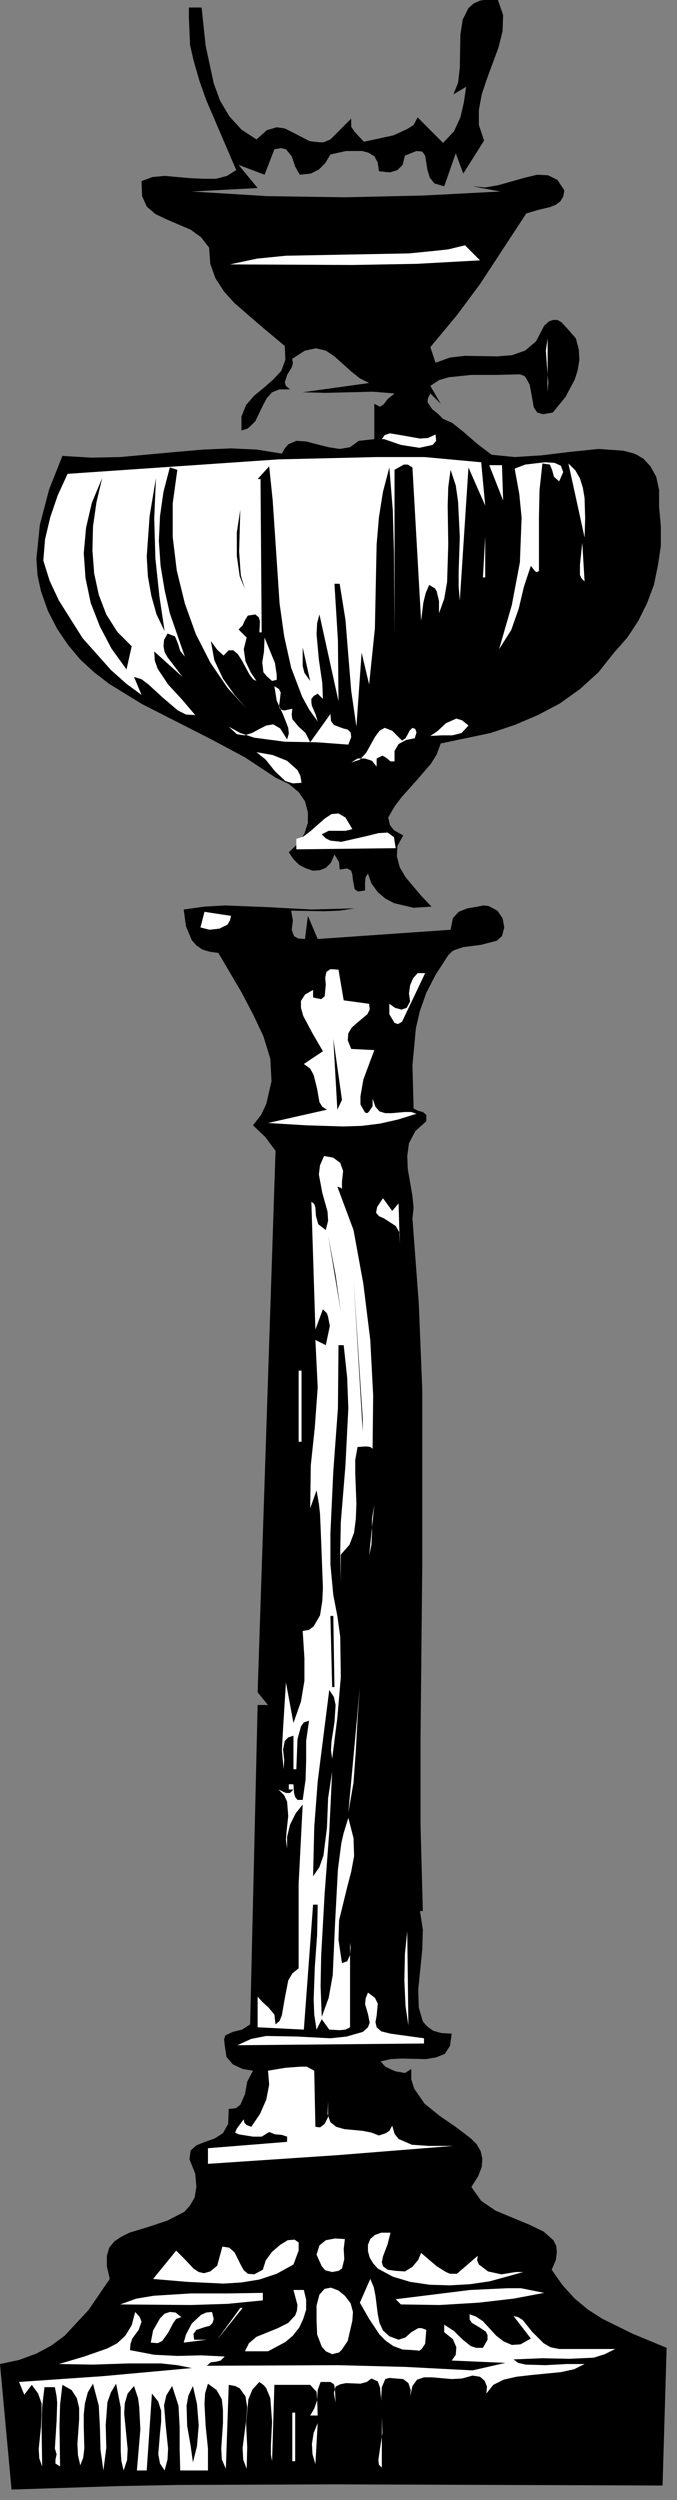 <?xml version="1.0" encoding="UTF-8" standalone="no"?>
<svg
   xmlns:dc="http://purl.org/dc/elements/1.1/"
   xmlns:cc="http://creativecommons.org/ns#"
   xmlns:rdf="http://www.w3.org/1999/02/22-rdf-syntax-ns#"
   xmlns:svg="http://www.w3.org/2000/svg"
   xmlns="http://www.w3.org/2000/svg"
   xmlns:sodipodi="http://sodipodi.sourceforge.net/DTD/sodipodi-0.dtd"
   xmlns:inkscape="http://www.inkscape.org/namespaces/inkscape"
   version="1.0"
   width="20.655mm"
   height="76.2mm"
   id="svg120"
   sodipodi:docname="CC002676.WMF">
  <rect width="100%" height="100%" fill="#808080" stroke="none"/>
  <sodipodi:namedview
     pagecolor="#ffffff"
     bordercolor="#666666"
     borderopacity="1"
     objecttolerance="10"
     gridtolerance="10"
     guidetolerance="10"
     inkscape:pageopacity="0"
     inkscape:pageshadow="2"
     inkscape:window-width="640"
     inkscape:window-height="480"
     id="namedview122" />
  <defs
     id="defs6">
    <clipPath
       clipPathUnits="userSpaceOnUse"
       id="clipWmfPath1">
      <path
         d="M 0,0 L 77.933,0 L 77.933,287.867 L 0,287.867 z"
         id="path2" />
    </clipPath>
    <pattern
       id="WMFhbasepattern"
       patternUnits="userSpaceOnUse"
       width="6"
       height="6"
       x="0"
       y="0" />
  </defs>
  <path
     style="fill:#000000;fill-rule:nonzero;fill-opacity:1;stroke:none;"
     clip-path="url(#clipWmfPath1)"
     d="  M 58.017,1.733   L 57.95,3.599   L 57.484,5.465   L 56.152,9.065   L 55.553,10.864   L 55.219,12.664   L 55.219,14.397   L 55.819,16.196   L 53.421,19.995   L 52.555,17.663   L 51.223,21.462   L 50.091,21.128   L 49.558,20.462   L 49.291,19.595   L 49.158,18.729   L 49.025,17.929   L 48.692,17.463   L 48.026,17.396   L 46.693,17.929   L 46.427,18.996   L 45.827,19.595   L 44.962,19.862   L 43.696,19.729   L 43.563,18.729   L 43.163,17.996   L 42.497,17.596   L 41.764,17.396   L 39.899,17.396   L 38.101,17.796   L 37.501,18.796   L 36.769,19.529   L 35.836,19.995   L 34.57,20.129   L 34.038,19.196   L 33.638,17.996   L 32.972,17.196   L 32.439,17.063   L 31.64,17.196   L 30.507,20.129   L 27.51,18.996   L 29.708,21.662   L 22.114,22.062   L 30.774,22.595   L 39.699,22.728   L 48.758,22.528   L 57.684,22.062   L 54.487,21.462   L 55.952,21.595   L 57.484,21.328   L 60.548,20.462   L 61.947,20.129   L 63.213,20.195   L 64.278,20.729   L 65.078,21.928   L 64.944,22.661   L 64.611,23.195   L 64.079,23.595   L 63.412,23.861   L 62.014,24.194   L 60.681,24.594   L 55.353,32.726   L 52.622,36.392   L 49.624,39.991   L 50.224,41.79   L 51.889,41.19   L 53.621,40.991   L 57.284,41.057   L 59.016,40.924   L 60.548,40.391   L 61.814,39.324   L 62.746,37.525   L 63.346,36.991   L 63.812,36.858   L 64.278,36.858   L 64.745,37.125   L 65.544,37.991   L 66.41,38.991   L 66.743,40.257   L 66.81,41.457   L 66.61,42.657   L 66.277,43.723   L 65.211,45.723   L 63.746,47.522   L 62.613,47.722   L 61.947,47.522   L 61.547,46.922   L 61.414,46.123   L 61.081,44.323   L 60.681,43.59   L 60.482,43.323   L 59.949,43.123   L 57.151,43.19   L 54.354,43.19   L 51.756,43.457   L 50.623,43.79   L 49.624,44.456   L 50.823,46.523   L 49.624,45.323   L 49.358,45.856   L 49.291,46.323   L 49.824,47.122   L 50.557,47.722   L 51.09,48.255   L 52.155,48.722   L 53.488,49.788   L 55.02,51.121   L 56.685,52.388   L 59.349,52.654   L 62.48,52.455   L 65.744,52.055   L 69.008,51.721   L 71.872,51.921   L 73.137,52.255   L 73.537,52.455   L 74.203,52.854   L 75.003,53.721   L 75.669,54.921   L 76.002,56.454   L 76.002,58.386   L 76.202,60.653   L 76.202,62.919   L 75.868,65.118   L 75.402,67.384   L 74.603,69.517   L 73.604,71.517   L 72.338,73.45   L 70.806,75.183   L 69.008,77.449   L 66.876,79.382   L 64.545,81.048   L 62.014,82.381   L 59.349,83.514   L 56.552,84.447   L 50.823,85.647   L 50.357,86.913   L 49.691,87.98   L 48.026,89.913   L 46.294,91.845   L 45.494,92.912   L 44.762,94.178   L 44.962,95.045   L 45.428,95.645   L 46.494,96.244   L 45.827,97.444   L 45.761,98.644   L 46.094,99.91   L 46.76,101.043   L 48.492,103.109   L 49.757,104.442   L 47.693,104.576   L 45.428,104.043   L 44.429,103.509   L 43.563,102.776   L 42.83,101.776   L 42.43,100.643   L 42.164,101.043   L 42.097,101.576   L 42.097,102.576   L 41.298,102.71   L 40.898,102.443   L 40.699,101.377   L 40.632,100.777   L 40.499,100.31   L 40.032,100.043   L 39.167,100.177   L 39.1,99.31   L 38.567,98.444   L 38.167,99.377   L 37.568,99.977   L 36.902,100.243   L 36.102,100.31   L 35.303,100.043   L 34.504,99.644   L 33.838,98.977   L 33.305,98.177   L 34.371,97.177   L 35.103,96.044   L 35.503,94.778   L 35.503,93.578   L 35.17,92.312   L 34.437,91.246   L 33.305,90.312   L 31.773,89.579   L 28.243,87.246   L 24.379,85.18   L 16.386,81.115   L 12.589,78.782   L 10.857,77.449   L 9.259,75.982   L 7.86,74.316   L 6.594,72.45   L 5.529,70.384   L 4.729,68.118   L 4.33,66.318   L 4.196,64.385   L 4.596,60.453   L 5.662,56.387   L 7.194,52.521   L 10.524,52.721   L 13.855,52.654   L 20.383,52.055   L 23.513,51.788   L 26.644,51.655   L 29.575,51.788   L 32.506,52.255   L 32.839,51.655   L 33.238,51.188   L 34.171,50.788   L 35.303,50.855   L 36.569,51.188   L 37.901,51.521   L 39.167,51.721   L 40.365,51.521   L 41.365,50.788   L 43.163,50.588   L 43.163,46.523   L 43.829,46.856   L 44.229,46.589   L 44.695,45.989   L 45.494,45.323   L 42.963,45.123   L 40.299,45.19   L 37.568,45.256   L 34.904,45.19   L 42.564,44.123   L 41.498,43.59   L 40.499,42.79   L 38.567,41.057   L 37.568,40.391   L 36.436,40.124   L 35.17,40.391   L 33.705,41.324   L 33.771,41.857   L 33.638,42.324   L 33.105,43.19   L 32.839,44.056   L 32.972,44.456   L 33.438,44.856   L 32.239,44.856   L 31.373,45.19   L 30.774,45.856   L 30.307,46.723   L 29.442,48.522   L 28.775,49.189   L 28.509,49.389   L 27.843,49.589   L 27.843,47.989   L 28.376,46.656   L 29.308,45.589   L 30.441,44.656   L 31.506,43.723   L 32.439,42.723   L 32.905,41.457   L 32.839,39.857   L 29.974,37.458   L 27.044,34.925   L 25.845,33.592   L 24.845,32.059   L 24.246,30.393   L 24.113,28.527   L 23.18,27.327   L 21.981,26.461   L 19.184,25.261   L 17.918,24.661   L 16.919,23.794   L 16.386,22.595   L 16.319,20.862   L 17.585,20.395   L 18.984,20.262   L 21.981,20.529   L 23.513,20.595   L 24.912,20.595   L 26.178,20.262   L 27.243,19.595   L 23.78,11.531   L 22.98,9.265   L 22.314,6.932   L 21.915,5.199   L 21.781,2.066   L 21.781,0.866   L 23.247,0.866   L 23.713,5.265   L 24.646,9.598   L 25.378,11.597   L 26.444,13.397   L 27.843,14.93   L 29.575,16.063   L 30.774,14.997   L 31.906,14.663   L 32.839,14.797   L 33.771,15.263   L 35.703,16.263   L 36.835,16.396   L 37.301,16.396   L 38.101,16.063   L 40.499,13.664   L 40.499,14.597   L 40.898,15.196   L 41.964,16.33   L 45.361,15.596   L 46.96,14.863   L 47.493,14.53   L 47.693,14.397   L 48.159,13.53   L 51.09,16.463   L 52.355,15.13   L 53.088,13.53   L 53.488,11.797   L 53.754,9.998   L 52.289,10.864   L 52.822,9.531   L 53.021,7.798   L 53.088,3.999   L 53.354,2.266   L 54.02,0.933   L 54.62,0.4   L 55.353,0.067   L 56.285,-0.067   L 57.418,0   L 58.017,1.733  z "
     id="path8" />
  <path
     style="fill:#ffffff;fill-rule:nonzero;fill-opacity:1;stroke:none;"
     clip-path="url(#clipWmfPath1)"
     d="  M 55.353,29.993   L 48.092,30.393   L 40.699,30.526   L 26.511,30.46   L 29.641,29.793   L 32.972,29.46   L 40.032,29.327   L 47.16,29.193   L 50.49,28.86   L 51.689,28.727   L 53.621,28.26   L 55.353,29.993  z "
     id="path10" />
  <path
     style="fill:#ffffff;fill-rule:nonzero;fill-opacity:1;stroke:none;"
     clip-path="url(#clipWmfPath1)"
     d="  M 63.146,45.19   L 63.213,44.056   L 63.079,42.257   L 62.946,40.391   L 63.146,38.991   L 63.146,45.19  z "
     id="path12" />
  <path
     style="fill:#ffffff;fill-rule:nonzero;fill-opacity:1;stroke:none;"
     clip-path="url(#clipWmfPath1)"
     d="  M 50.224,50.055   L 50.29,50.788   L 49.891,51.255   L 48.359,51.588   L 46.227,51.255   L 44.295,50.588   L 44.029,50.588   L 44.362,50.122   L 44.962,49.922   L 46.56,50.188   L 48.425,50.522   L 49.358,50.455   L 50.224,50.055  z "
     id="path14" />
  <path
     style="fill:#ffffff;fill-rule:nonzero;fill-opacity:1;stroke:none;"
     clip-path="url(#clipWmfPath1)"
     d="  M 55.486,53.254   L 55.952,58.253   L 54.02,53.854   L 53.021,69.184   L 52.888,67.584   L 52.888,65.851   L 53.021,61.852   L 52.822,57.787   L 52.555,55.92   L 51.956,54.121   L 51.689,56.12   L 51.623,58.253   L 51.689,62.719   L 51.556,67.051   L 51.223,68.984   L 50.623,70.65   L 50.623,69.251   L 50.357,68.118   L 50.157,67.784   L 49.491,67.384   L 49.091,68.318   L 48.825,69.384   L 48.558,71.517   L 47.559,53.854   L 47.026,53.521   L 46.56,53.521   L 45.494,54.121   L 45.494,72.983   L 45.428,63.652   L 45.295,58.786   L 44.895,53.854   L 44.162,56.654   L 43.696,59.586   L 43.43,62.719   L 43.363,65.918   L 43.23,72.383   L 42.564,78.848   L 41.698,75.183   L 41.098,83.714   L 40.499,79.582   L 40.166,75.516   L 39.833,71.383   L 39.167,67.251   L 38.567,67.251   L 38.967,73.783   L 39.033,80.781   L 36.835,70.784   L 36.569,71.783   L 36.502,73.05   L 36.769,75.982   L 37.168,78.715   L 37.235,80.515   L 36.635,79.915   L 36.169,80.181   L 35.903,80.515   L 35.903,80.915   L 35.969,81.315   L 36.369,82.248   L 36.635,83.114   L 35.636,81.714   L 34.837,80.248   L 33.571,76.916   L 32.772,73.316   L 32.239,69.517   L 31.706,61.519   L 31.44,57.587   L 31.04,53.721   L 29.708,55.187   L 30.041,55.187   L 30.174,72.85   L 29.908,72.85   L 29.974,71.583   L 29.841,71.117   L 29.442,70.784   L 28.576,70.917   L 28.243,71.45   L 27.976,72.05   L 27.51,72.517   L 28.442,73.45   L 28.109,74.783   L 28.309,76.182   L 28.909,77.449   L 29.575,78.449   L 29.175,78.249   L 28.775,77.715   L 27.909,76.116   L 27.443,75.383   L 26.91,74.916   L 26.377,74.916   L 25.778,75.516   L 25.045,74.849   L 24.313,73.85   L 24.712,76.049   L 25.711,78.182   L 27.044,80.048   L 28.442,81.648   L 26.244,79.248   L 24.246,76.316   L 22.581,73.05   L 21.315,69.517   L 20.383,65.718   L 19.916,61.852   L 19.916,57.987   L 20.449,54.121   L 19.583,53.854   L 18.851,56.654   L 18.451,59.453   L 18.318,62.319   L 18.518,65.185   L 18.984,67.984   L 19.583,70.65   L 21.315,75.649   L 20.782,74.983   L 20.516,74.116   L 20.183,73.316   L 19.317,72.983   L 18.917,73.716   L 18.851,74.449   L 18.984,75.116   L 19.317,75.716   L 21.049,77.982   L 17.785,75.049   L 17.851,76.116   L 18.184,77.049   L 19.383,78.848   L 20.982,80.581   L 22.514,82.381   L 21.448,82.314   L 20.516,81.848   L 18.784,80.381   L 17.119,78.848   L 16.319,78.249   L 15.453,77.982   L 16.319,80.048   L 14.588,78.782   L 12.789,77.182   L 9.525,73.516   L 6.794,69.184   L 5.728,66.918   L 4.996,64.585   L 5.196,62.119   L 5.795,59.586   L 6.661,57.053   L 7.793,54.587   L 32.106,52.921   L 43.43,52.654   L 47.759,52.654   L 48.958,52.654   L 55.486,53.254  z "
     id="path16" />
  <path
     style="fill:#ffffff;fill-rule:nonzero;fill-opacity:1;stroke:none;"
     clip-path="url(#clipWmfPath1)"
     d="  M 64.478,55.454   L 63.879,54.921   L 63.679,54.187   L 63.412,53.521   L 62.547,53.388   L 62.213,56.454   L 62.147,59.586   L 62.147,65.785   L 61.88,65.918   L 61.681,65.785   L 61.214,65.185   L 60.415,67.584   L 59.816,70.117   L 58.95,72.583   L 57.551,74.783   L 59.016,69.717   L 59.949,64.785   L 60.149,59.653   L 59.882,56.92   L 59.349,53.987   L 60.548,53.521   L 62.813,53.254   L 63.945,53.321   L 64.678,53.654   L 64.944,54.387   L 64.478,55.454  z "
     id="path18" />
  <path
     style="fill:#ffffff;fill-rule:nonzero;fill-opacity:1;stroke:none;"
     clip-path="url(#clipWmfPath1)"
     d="  M 58.017,57.653   L 56.418,53.588   L 57.884,53.588   L 58.017,57.653  z "
     id="path20" />
  <path
     style="fill:#ffffff;fill-rule:nonzero;fill-opacity:1;stroke:none;"
     clip-path="url(#clipWmfPath1)"
     d="  M 67.409,61.919   L 65.544,53.388   L 66.343,54.187   L 66.876,55.121   L 67.209,56.187   L 67.409,57.387   L 67.476,59.72   L 67.409,61.919  z "
     id="path22" />
  <path
     style="fill:#000000;fill-rule:nonzero;fill-opacity:1;stroke:none;"
     clip-path="url(#clipWmfPath1)"
     d="  M 15.187,74.449   L 14.588,77.115   L 12.856,74.716   L 11.523,72.183   L 10.458,69.451   L 9.858,66.585   L 9.658,63.719   L 9.925,60.786   L 10.591,57.92   L 11.79,55.054   L 11.124,57.853   L 10.724,60.653   L 10.658,63.385   L 10.857,66.051   L 11.39,68.517   L 12.256,70.784   L 13.522,72.783   L 15.187,74.449  z "
     id="path24" />
  <path
     style="fill:#000000;fill-rule:nonzero;fill-opacity:1;stroke:none;"
     clip-path="url(#clipWmfPath1)"
     d="  M 18.984,72.716   L 18.051,70.784   L 17.452,68.651   L 17.052,66.385   L 16.919,64.118   L 17.252,59.453   L 17.985,55.054   L 17.785,59.72   L 17.918,64.318   L 18.384,68.717   L 18.984,72.716  z "
     id="path26" />
  <path
     style="fill:#000000;fill-rule:nonzero;fill-opacity:1;stroke:none;"
     clip-path="url(#clipWmfPath1)"
     d="  M 28.243,67.851   L 27.643,66.385   L 27.31,64.052   L 27.31,61.319   L 27.71,58.72   L 27.576,63.519   L 27.71,65.518   L 27.776,66.318   L 28.243,67.851  z "
     id="path28" />
  <path
     style="fill:#ffffff;fill-rule:nonzero;fill-opacity:1;stroke:none;"
     clip-path="url(#clipWmfPath1)"
     d="  M 55.686,66.518   L 55.952,61.786   L 55.952,66.518   L 55.686,66.518  z "
     id="path30" />
  <path
     style="fill:#ffffff;fill-rule:nonzero;fill-opacity:1;stroke:none;"
     clip-path="url(#clipWmfPath1)"
     d="  M 67.409,66.984   L 67.076,66.651   L 66.876,66.251   L 66.876,65.052   L 67.143,62.519   L 67.409,66.984  z "
     id="path32" />
  <path
     style="fill:#000000;fill-rule:nonzero;fill-opacity:1;stroke:none;"
     clip-path="url(#clipWmfPath1)"
     d="  M 41.831,66.385   L 41.698,74.316   L 41.831,66.385  z "
     id="path34" />
  <path
     style="fill:#ffffff;fill-rule:nonzero;fill-opacity:1;stroke:none;"
     clip-path="url(#clipWmfPath1)"
     d="  M 65.344,71.383   L 63.479,74.916   L 65.344,71.383  z "
     id="path36" />
  <path
     style="fill:#ffffff;fill-rule:nonzero;fill-opacity:1;stroke:none;"
     clip-path="url(#clipWmfPath1)"
     d="  M 31.373,78.449   L 30.774,77.915   L 30.374,77.449   L 30.241,76.316   L 30.441,75.049   L 30.507,73.45   L 31.706,76.382   L 31.906,77.715   L 31.906,78.182   L 31.906,78.315   L 31.373,78.449  z "
     id="path38" />
  <path
     style="fill:#000000;fill-rule:nonzero;fill-opacity:1;stroke:none;"
     clip-path="url(#clipWmfPath1)"
     d="  M 35.769,78.449   L 35.103,77.515   L 34.904,76.716   L 34.904,74.583   L 35.769,78.449  z "
     id="path40" />
  <path
     style="fill:#ffffff;fill-rule:nonzero;fill-opacity:1;stroke:none;"
     clip-path="url(#clipWmfPath1)"
     d="  M 33.705,81.648   L 33.638,82.314   L 33.705,82.847   L 34.437,83.714   L 35.237,84.447   L 35.769,85.514   L 38.101,82.248   L 38.167,83.047   L 38.5,83.514   L 39.566,83.914   L 40.099,84.047   L 40.432,84.38   L 40.499,84.914   L 40.166,85.78   L 36.569,85.514   L 32.839,85.447   L 29.308,84.98   L 27.71,84.447   L 26.377,83.714   L 27.31,84.58   L 28.176,84.714   L 29.042,84.447   L 29.908,83.981   L 30.707,83.581   L 31.506,83.447   L 32.306,83.914   L 33.105,85.18   L 33.305,84.514   L 33.238,83.847   L 32.639,82.314   L 31.906,80.715   L 31.64,79.048   L 32.173,79.382   L 32.372,79.782   L 32.239,80.915   L 32.173,81.381   L 32.306,81.714   L 32.772,81.848   L 33.705,81.648  z "
     id="path42" />
  <path
     style="fill:#ffffff;fill-rule:nonzero;fill-opacity:1;stroke:none;"
     clip-path="url(#clipWmfPath1)"
     d="  M 54.02,83.581   L 53.221,84.447   L 52.155,84.714   L 50.89,84.714   L 49.624,84.78   L 50.424,84.247   L 51.423,83.314   L 52.622,82.781   L 53.288,82.981   L 54.02,83.581  z "
     id="path44" />
  <path
     style="fill:#ffffff;fill-rule:nonzero;fill-opacity:1;stroke:none;"
     clip-path="url(#clipWmfPath1)"
     d="  M 46.36,85.314   L 46.76,85.047   L 47.026,84.58   L 47.226,84.181   L 47.559,83.847   L 47.892,83.981   L 48.026,84.38   L 47.826,85.047   L 46.827,85.247   L 45.961,85.713   L 45.494,86.513   L 45.494,87.713   L 45.028,87.713   L 44.562,87.313   L 44.096,87.047   L 43.43,87.38   L 43.43,88.313   L 42.897,87.646   L 42.097,87.38   L 41.231,87.38   L 40.499,87.846   L 41.498,87.513   L 42.231,86.713   L 43.23,84.914   L 43.763,84.181   L 44.362,83.847   L 45.228,84.181   L 46.36,85.314  z "
     id="path46" />
  <path
     style="fill:#ffffff;fill-rule:nonzero;fill-opacity:1;stroke:none;"
     clip-path="url(#clipWmfPath1)"
     d="  M 34.77,90.179   L 33.771,90.246   L 32.905,89.979   L 31.706,88.846   L 30.64,87.513   L 29.575,86.647   L 31.44,86.98   L 33.105,87.646   L 34.304,88.713   L 34.637,89.379   L 34.77,90.179  z "
     id="path48" />
  <path
     style="fill:#ffffff;fill-rule:nonzero;fill-opacity:1;stroke:none;"
     clip-path="url(#clipWmfPath1)"
     d="  M 40.632,95.511   L 39.833,95.711   L 38.9,95.711   L 37.901,95.711   L 37.102,96.111   L 37.568,96.578   L 38.101,96.844   L 39.366,96.978   L 42.297,96.311   L 43.629,95.978   L 44.695,95.911   L 45.428,96.444   L 45.628,97.711   L 34.171,97.844   L 34.171,96.644   L 34.97,96.378   L 35.769,95.778   L 37.435,94.311   L 38.234,93.778   L 39.033,93.712   L 39.833,94.178   L 40.632,95.511  z "
     id="path50" />
  <path
     style="fill:#000000;fill-rule:nonzero;fill-opacity:1;stroke:none;"
     clip-path="url(#clipWmfPath1)"
     d="  M 40.898,104.642   L 39.167,104.909   L 37.368,104.976   L 33.571,104.909   L 33.771,106.042   L 33.638,107.109   L 33.904,107.842   L 34.371,108.108   L 35.17,108.175   L 35.503,105.509   L 36.635,108.175   L 51.956,107.109   L 52.222,105.776   L 52.888,105.042   L 53.887,104.642   L 55.086,104.442   L 55.752,104.309   L 56.352,104.376   L 57.351,104.909   L 57.95,105.776   L 58.15,106.842   L 57.884,107.842   L 57.284,108.375   L 55.486,108.841   L 53.421,109.108   L 52.422,109.441   L 52.155,109.575   L 51.689,110.041   L 50.224,112.307   L 49.158,114.374   L 48.425,116.44   L 47.959,118.439   L 47.559,122.705   L 47.693,127.704   L 48.225,127.97   L 48.758,128.104   L 49.158,128.437   L 49.158,129.17   L 47.892,130.303   L 47.16,131.703   L 46.96,133.169   L 47.026,134.702   L 47.559,137.768   L 47.693,139.168   L 47.559,140.368   L 48.292,150.165   L 48.692,160.096   L 48.692,180.158   L 48.492,200.287   L 48.492,210.285   L 48.758,220.149   L 48.425,220.149   L 48.758,222.282   L 48.692,224.615   L 48.225,229.214   L 48.292,231.28   L 48.758,232.879   L 49.291,233.479   L 49.957,233.946   L 50.89,234.212   L 52.089,234.279   L 51.889,235.679   L 51.289,236.612   L 50.29,237.012   L 49.091,237.212   L 46.36,237.145   L 45.028,237.212   L 43.896,237.478   L 44.429,238.078   L 45.561,238.611   L 46.693,238.811   L 47.426,238.345   L 47.426,239.545   L 47.759,240.611   L 48.958,242.344   L 50.69,243.744   L 52.622,245.077   L 54.287,246.343   L 54.953,247.009   L 55.419,247.809   L 55.619,248.676   L 55.553,249.609   L 55.153,250.675   L 54.354,251.942   L 55.486,253.541   L 57.151,254.674   L 61.015,256.274   L 62.68,257.074   L 63.812,258.074   L 64.145,258.74   L 64.212,259.473   L 64.079,260.406   L 63.612,261.473   L 64.878,263.272   L 66.277,264.805   L 67.809,266.072   L 69.474,267.138   L 73.004,268.871   L 76.868,270.471   L 76.401,286.334   L 38.634,286.2   L 20.516,286.267   L 13.655,286.4   L 1.332,286.8   L 0,272.337   L 2.198,271.87   L 4.196,271.137   L 5.928,270.204   L 7.46,269.071   L 10.191,266.138   L 12.656,262.539   L 12.323,261.073   L 12.323,259.873   L 12.589,258.94   L 13.189,258.207   L 13.988,257.674   L 14.921,257.207   L 17.119,256.541   L 19.317,255.807   L 21.249,254.808   L 21.915,254.075   L 22.447,253.141   L 22.647,251.942   L 22.514,250.409   L 21.848,248.742   L 21.981,247.743   L 22.647,247.143   L 23.646,246.743   L 24.779,246.343   L 25.711,245.743   L 26.311,244.677   L 26.377,242.944   L 27.177,242.877   L 27.71,242.477   L 28.243,241.277   L 28.509,239.811   L 29.175,238.545   L 27.976,238.345   L 26.844,237.812   L 26.111,236.945   L 25.911,235.612   L 25.845,234.946   L 25.978,234.479   L 26.844,234.079   L 27.909,233.813   L 28.842,233.213   L 29.708,196.421   L 30.907,196.421   L 29.708,194.955   L 31.773,132.569   L 30.574,130.97   L 29.175,129.637   L 30.108,128.437   L 30.707,127.171   L 31.307,124.571   L 31.173,121.972   L 30.374,119.372   L 29.175,116.84   L 27.843,114.307   L 25.178,109.775   L 24.179,109.641   L 23.313,109.375   L 22.647,108.908   L 22.114,108.308   L 21.448,106.709   L 21.182,104.776   L 23.58,104.442   L 25.978,104.309   L 30.974,104.509   L 35.903,104.776   L 40.898,104.642  z "
     id="path52" />
  <path
     style="fill:#ffffff;fill-rule:nonzero;fill-opacity:1;stroke:none;"
     clip-path="url(#clipWmfPath1)"
     d="  M 26.644,105.509   L 26.511,106.042   L 26.244,106.509   L 25.312,106.975   L 24.179,107.109   L 23.114,106.842   L 23.58,105.042   L 26.644,105.509  z "
     id="path54" />
  <path
     style="fill:#ffffff;fill-rule:nonzero;fill-opacity:1;stroke:none;"
     clip-path="url(#clipWmfPath1)"
     d="  M 39.033,111.707   L 39.633,115.24   L 42.564,115.64   L 42.63,116.306   L 42.364,116.84   L 41.165,117.839   L 40.565,118.373   L 40.166,119.039   L 40.099,119.839   L 40.499,120.839   L 43.163,120.972   L 41.898,124.371   L 41.564,126.304   L 41.564,127.037   L 41.564,127.237   L 42.097,128.17   L 42.364,128.237   L 42.564,128.037   L 42.963,127.437   L 42.963,126.571   L 43.296,127.504   L 43.763,128.037   L 44.429,128.237   L 45.161,128.237   L 46.693,128.104   L 47.426,128.104   L 48.026,128.304   L 45.894,128.97   L 43.829,129.437   L 41.698,129.703   L 39.566,129.77   L 35.303,129.637   L 30.907,129.37   L 37.701,127.837   L 37.168,127.504   L 36.835,126.971   L 36.569,125.438   L 36.169,123.838   L 35.769,123.105   L 35.037,122.572   L 37.235,121.105   L 36.036,119.039   L 34.97,117.04   L 34.704,116.106   L 34.704,115.307   L 35.17,114.573   L 36.102,114.04   L 36.102,114.907   L 37.035,115.107   L 37.435,114.773   L 37.568,113.44   L 37.501,112.641   L 37.635,111.974   L 38.101,111.641   L 39.033,111.707  z "
     id="path56" />
  <path
     style="fill:#ffffff;fill-rule:nonzero;fill-opacity:1;stroke:none;"
     clip-path="url(#clipWmfPath1)"
     d="  M 46.36,117.706   L 45.894,117.973   L 45.494,117.839   L 44.895,116.84   L 44.895,115.64   L 45.561,116.106   L 46.294,116.306   L 46.893,116.106   L 47.293,115.373   L 47.16,114.44   L 47.293,113.507   L 47.626,112.707   L 48.159,112.107   L 49.025,112.107   L 46.36,117.706  z "
     id="path58" />
  <path
     style="fill:#000000;fill-rule:nonzero;fill-opacity:1;stroke:none;"
     clip-path="url(#clipWmfPath1)"
     d="  M 38.9,127.837   L 38.434,119.639   L 39.433,126.704   L 38.9,127.837  z "
     id="path60" />
  <path
     style="fill:#ffffff;fill-rule:nonzero;fill-opacity:1;stroke:none;"
     clip-path="url(#clipWmfPath1)"
     d="  M 39.433,136.102   L 39.433,136.968   L 39.3,136.835   L 38.9,136.702   L 40.765,141.701   L 41.898,147.899   L 42.697,154.364   L 43.03,160.763   L 42.963,166.895   L 42.697,166.695   L 42.231,166.628   L 41.231,166.695   L 40.965,168.161   L 40.965,169.761   L 41.098,173.227   L 41.032,174.959   L 40.832,176.559   L 40.299,177.959   L 39.3,179.092   L 39.3,182.291   L 39.233,178.759   L 39.3,175.359   L 39.833,168.828   L 40.166,162.229   L 40.032,158.697   L 39.633,154.964   L 39.033,154.964   L 38.967,162.229   L 38.434,169.494   L 38.101,176.626   L 38.101,180.225   L 38.434,183.757   L 38.9,186.157   L 39.233,188.556   L 39.3,193.222   L 38.9,197.888   L 38.301,202.62   L 38.167,201.62   L 38.234,200.554   L 38.567,198.421   L 38.7,196.421   L 38.5,195.488   L 37.968,194.688   L 36.635,205.219   L 36.236,210.485   L 36.102,216.15   L 36.835,215.084   L 37.301,213.751   L 37.701,210.551   L 37.834,207.152   L 38.301,204.086   L 37.968,211.018   L 37.435,218.149   L 37.035,225.281   L 36.968,228.814   L 37.102,232.346   L 37.901,230.147   L 38.367,227.547   L 38.634,221.615   L 38.967,215.35   L 39.366,212.284   L 39.633,211.151   L 40.166,209.418   L 40.765,211.751   L 40.832,213.817   L 40.499,215.617   L 40.032,217.416   L 39.1,221.215   L 39.033,223.482   L 39.433,226.148   L 40.032,225.948   L 40.365,225.215   L 40.432,224.348   L 40.365,223.815   L 40.365,233.546   L 39.833,233.813   L 39.167,233.879   L 37.968,233.813   L 37.102,232.613   L 36.502,233.813   L 36.236,232.08   L 36.169,230.347   L 36.302,226.614   L 36.569,222.882   L 36.635,219.416   L 36.102,219.416   L 35.037,233.813   L 29.708,233.546   L 29.708,230.013   L 30.241,230.613   L 30.974,231.28   L 31.64,232.08   L 31.773,233.213   L 32.239,232.813   L 32.506,232.146   L 32.839,230.213   L 33.238,228.147   L 33.705,227.347   L 34.437,226.748   L 34.437,217.016   L 34.904,207.885   L 34.104,208.885   L 33.438,210.218   L 33.105,211.618   L 33.105,212.951   L 32.972,211.951   L 33.038,211.018   L 33.238,209.218   L 33.105,207.552   L 32.772,206.819   L 32.106,206.152   L 32.972,206.552   L 33.438,206.552   L 33.838,206.152   L 33.305,206.152   L 33.305,205.552   L 33.838,205.552   L 33.904,206.552   L 34.038,207.019   L 34.304,207.352   L 34.904,207.352   L 35.237,205.019   L 35.303,202.753   L 35.303,200.554   L 35.636,198.221   L 35.037,198.421   L 34.704,198.887   L 34.304,200.354   L 34.171,203.819   L 33.838,203.819   L 33.838,199.954   L 33.238,200.154   L 32.839,200.554   L 32.639,201.553   L 32.772,202.753   L 32.705,203.819   L 32.506,201.62   L 32.639,199.154   L 32.972,193.822   L 33.838,198.487   L 34.704,196.021   L 35.103,193.622   L 35.103,191.022   L 34.904,187.89   L 35.636,187.757   L 36.169,187.357   L 36.902,186.09   L 37.168,184.424   L 37.235,182.891   L 37.035,177.559   L 36.902,174.36   L 36.769,173.227   L 36.502,171.694   L 35.769,173.76   L 35.836,168.828   L 36.302,164.429   L 36.635,159.83   L 36.369,154.364   L 37.568,154.964   L 38.034,152.765   L 37.834,151.698   L 37.701,151.298   L 37.235,150.832   L 36.369,153.165   L 35.903,138.435   L 36.236,138.701   L 36.369,139.101   L 36.436,140.101   L 36.702,141.034   L 37.568,141.701   L 37.834,140.634   L 37.768,139.568   L 37.168,137.435   L 36.769,135.302   L 36.902,134.236   L 37.368,133.169   L 38.434,133.369   L 39.233,133.969   L 39.566,134.902   L 39.433,136.102  z "
     id="path62" />
  <path
     style="fill:#ffffff;fill-rule:nonzero;fill-opacity:1;stroke:none;"
     clip-path="url(#clipWmfPath1)"
     d="  M 45.961,138.635   L 46.094,143.3   L 46.094,142.034   L 45.628,141.234   L 44.295,140.368   L 43.696,140.101   L 43.363,139.701   L 43.496,139.034   L 44.162,138.035   L 45.228,139.501   L 45.961,138.635  z "
     id="path64" />
  <path
     style="fill:#000000;fill-rule:nonzero;fill-opacity:1;stroke:none;"
     clip-path="url(#clipWmfPath1)"
     d="  M 39.3,151.098   L 37.834,142.3   L 38.7,146.899   L 39.3,151.098  z "
     id="path66" />
  <path
     style="fill:#000000;fill-rule:nonzero;fill-opacity:1;stroke:none;"
     clip-path="url(#clipWmfPath1)"
     d="  M 41.831,164.962   L 40.765,147.299   L 41.831,163.495   L 41.831,164.962  z "
     id="path68" />
  <path
     style="fill:#000000;fill-rule:nonzero;fill-opacity:1;stroke:none;"
     clip-path="url(#clipWmfPath1)"
     d="  M 37.701,157.564   L 37.102,170.827   L 37.701,157.564  z "
     id="path70" />
  <path
     style="fill:#ffffff;fill-rule:nonzero;fill-opacity:1;stroke:none;"
     clip-path="url(#clipWmfPath1)"
     d="  M 34.437,157.897   L 34.77,157.897   L 34.77,166.095   L 34.437,166.095   L 34.437,157.897  z "
     id="path72" />
  <path
     style="fill:#ffffff;fill-rule:nonzero;fill-opacity:1;stroke:none;"
     clip-path="url(#clipWmfPath1)"
     d="  M 42.564,179.225   L 43.163,173.36   L 42.897,174.959   L 42.897,176.492   L 42.83,177.959   L 42.564,179.225  z "
     id="path74" />
  <path
     style="fill:#000000;fill-rule:nonzero;fill-opacity:1;stroke:none;"
     clip-path="url(#clipWmfPath1)"
     d="  M 38.101,186.157   L 38.434,186.157   L 38.567,194.355   L 38.301,194.355   L 38.101,186.157  z "
     id="path76" />
  <path
     style="fill:#000000;fill-rule:nonzero;fill-opacity:1;stroke:none;"
     clip-path="url(#clipWmfPath1)"
     d="  M 35.903,192.022   L 35.037,197.021   L 35.903,192.022  z "
     id="path78" />
  <path
     style="fill:#ffffff;fill-rule:nonzero;fill-opacity:1;stroke:none;"
     clip-path="url(#clipWmfPath1)"
     d="  M 40.166,208.818   L 41.498,194.355   L 41.231,197.954   L 41.032,201.687   L 40.765,205.352   L 40.166,208.818  z "
     id="path80" />
  <path
     style="fill:#ffffff;fill-rule:nonzero;fill-opacity:1;stroke:none;"
     clip-path="url(#clipWmfPath1)"
     d="  M 47.093,233.346   L 46.76,231.08   L 46.627,228.147   L 46.693,225.081   L 46.96,222.482   L 47.093,233.346  z "
     id="path82" />
  <path
     style="fill:#ffffff;fill-rule:nonzero;fill-opacity:1;stroke:none;"
     clip-path="url(#clipWmfPath1)"
     d="  M 45.028,234.279   L 48.892,234.812   L 48.892,235.412   L 27.377,235.612   L 28.975,234.879   L 30.707,234.546   L 34.304,234.612   L 38.101,234.812   L 39.966,234.612   L 41.831,234.079   L 42.43,233.546   L 42.63,233.013   L 42.43,232.013   L 42.097,230.88   L 42.164,230.213   L 42.43,229.547   L 43.23,230.147   L 43.563,230.813   L 43.43,232.213   L 43.296,232.946   L 43.43,233.546   L 43.962,234.012   L 45.028,234.279  z "
     id="path84" />
  <path
     style="fill:#ffffff;fill-rule:nonzero;fill-opacity:1;stroke:none;"
     clip-path="url(#clipWmfPath1)"
     d="  M 36.369,245.01   L 36.902,245.077   L 37.435,244.677   L 37.834,243.877   L 37.834,242.944   L 37.834,242.077   L 37.768,243.544   L 38.101,244.477   L 38.767,245.01   L 39.699,245.277   L 41.831,245.476   L 42.83,245.676   L 43.696,246.01   L 44.495,245.743   L 44.895,245.476   L 45.228,244.877   L 45.494,245.81   L 45.961,246.41   L 47.493,247.076   L 49.424,247.209   L 51.356,247.209   L 52.289,247.209   L 38.9,248.276   L 23.98,249.276   L 23.98,247.476   L 33.105,246.743   L 33.105,246.143   L 32.506,245.943   L 31.706,245.876   L 31.04,245.61   L 30.174,246.143   L 29.175,246.143   L 27.51,245.876   L 27.11,245.676   L 27.31,245.21   L 28.109,244.143   L 28.176,244.543   L 28.442,244.81   L 28.975,245.01   L 29.974,243.544   L 30.707,241.877   L 31.04,240.144   L 30.907,238.545   L 32.905,238.212   L 34.704,238.078   L 35.37,238.078   L 36.236,238.545   L 36.369,245.01  z "
     id="path86" />
  <path
     style="fill:#ffffff;fill-rule:nonzero;fill-opacity:1;stroke:none;"
     clip-path="url(#clipWmfPath1)"
     d="  M 33.838,260.873   L 31.906,261.939   L 29.908,262.606   L 27.843,262.939   L 25.778,263.072   L 21.582,262.872   L 17.652,262.539   L 20.316,259.273   L 21.315,260.273   L 22.314,261.339   L 22.914,261.739   L 23.513,261.873   L 24.246,261.673   L 25.045,261.006   L 25.645,258.807   L 26.444,258.94   L 27.044,259.473   L 27.776,260.94   L 28.109,261.539   L 28.576,261.939   L 29.308,262.006   L 30.307,261.473   L 30.64,260.406   L 31.373,259.407   L 32.306,258.607   L 33.172,258.074   L 33.971,258.007   L 34.437,258.34   L 34.437,259.273   L 33.838,260.873  z "
     id="path88" />
  <path
     style="fill:#ffffff;fill-rule:nonzero;fill-opacity:1;stroke:none;"
     clip-path="url(#clipWmfPath1)"
     d="  M 45.028,257.207   L 44.695,258.54   L 44.162,259.94   L 44.029,260.606   L 44.162,261.073   L 44.695,261.473   L 45.628,261.606   L 46.693,261.673   L 47.559,261.14   L 48.225,260.34   L 48.558,259.54   L 50.357,261.073   L 51.423,261.739   L 51.889,261.939   L 52.688,261.939   L 55.086,259.873   L 55.02,260.406   L 55.219,260.873   L 56.285,261.673   L 57.817,262.006   L 59.482,261.739   L 60.348,261.739   L 56.485,262.806   L 54.22,263.139   L 51.889,263.272   L 49.558,263.206   L 47.293,262.872   L 45.295,262.273   L 43.563,261.339   L 43.03,260.74   L 42.63,260.073   L 42.43,259.34   L 42.43,258.607   L 42.697,257.94   L 43.23,257.474   L 43.962,257.207   L 45.028,257.207  z "
     id="path90" />
  <path
     style="fill:#ffffff;fill-rule:nonzero;fill-opacity:1;stroke:none;"
     clip-path="url(#clipWmfPath1)"
     d="  M 39.766,257.94   L 39.633,259.073   L 39.699,260.273   L 39.433,261.339   L 39.033,261.606   L 38.301,261.739   L 37.501,261.539   L 37.102,261.073   L 36.502,259.74   L 36.835,258.673   L 37.568,258.074   L 38.634,257.874   L 39.766,257.94  z "
     id="path92" />
  <path
     style="fill:#ffffff;fill-rule:nonzero;fill-opacity:1;stroke:none;"
     clip-path="url(#clipWmfPath1)"
     d="  M 45.961,269.538   L 46.76,269.271   L 47.426,268.671   L 48.225,268.205   L 48.625,268.205   L 49.158,268.405   L 49.025,270.004   L 48.625,270.604   L 48.359,270.804   L 47.693,270.737   L 46.427,270.671   L 45.361,270.271   L 44.495,269.671   L 43.763,268.938   L 42.564,267.138   L 41.498,265.272   L 42.697,262.539   L 43.096,263.472   L 43.296,264.472   L 43.563,266.605   L 43.763,267.605   L 44.162,268.471   L 44.895,269.138   L 45.961,269.538  z "
     id="path94" />
  <path
     style="fill:#ffffff;fill-rule:nonzero;fill-opacity:1;stroke:none;"
     clip-path="url(#clipWmfPath1)"
     d="  M 40.632,267.338   L 40.099,269.671   L 39.433,270.671   L 39.1,271.004   L 38.301,271.204   L 37.568,270.871   L 37.102,270.337   L 36.569,268.938   L 36.502,267.271   L 36.502,265.605   L 36.835,264.339   L 37.435,263.672   L 38.167,263.539   L 39.033,263.872   L 39.766,264.472   L 40.432,265.339   L 40.699,266.338   L 40.632,267.338  z "
     id="path96" />
  <path
     style="fill:#ffffff;fill-rule:nonzero;fill-opacity:1;stroke:none;"
     clip-path="url(#clipWmfPath1)"
     d="  M 30.307,264.139   L 30.307,265.005   L 26.244,265.405   L 21.981,265.539   L 13.855,265.472   L 15.72,264.805   L 17.718,264.472   L 21.981,264.205   L 26.311,264.205   L 30.307,264.139  z "
     id="path98" />
  <path
     style="fill:#ffffff;fill-rule:nonzero;fill-opacity:1;stroke:none;"
     clip-path="url(#clipWmfPath1)"
     d="  M 35.037,263.806   L 35.303,264.939   L 35.303,266.072   L 34.97,267.138   L 34.504,268.138   L 33.771,269.071   L 32.905,269.804   L 30.907,270.871   L 28.243,270.871   L 28.709,269.938   L 29.575,269.204   L 32.039,268.205   L 33.238,267.605   L 34.038,266.738   L 34.237,266.205   L 34.304,265.539   L 33.838,263.806   L 35.037,263.806  z "
     id="path100" />
  <path
     style="fill:#ffffff;fill-rule:nonzero;fill-opacity:1;stroke:none;"
     clip-path="url(#clipWmfPath1)"
     d="  M 62.746,264.139   L 59.216,264.805   L 55.153,265.272   L 50.69,265.539   L 46.227,265.472   L 45.628,264.872   L 54.22,263.806   L 58.483,263.606   L 60.082,263.606   L 62.746,264.139  z "
     id="path102" />
  <path
     style="fill:#ffffff;fill-rule:nonzero;fill-opacity:1;stroke:none;"
     clip-path="url(#clipWmfPath1)"
     d="  M 25.045,269.538   L 27.71,265.872   L 27.976,265.872   L 25.045,269.538  z "
     id="path104" />
  <path
     style="fill:#ffffff;fill-rule:nonzero;fill-opacity:1;stroke:none;"
     clip-path="url(#clipWmfPath1)"
     d="  M 14.987,270.737   L 17.785,271.271   L 20.449,271.404   L 23.18,271.337   L 25.911,271.47   L 25.445,271.937   L 24.912,272.07   L 24.313,272.137   L 23.846,272.537   L 38.967,272.47   L 46.76,272.67   L 54.487,273.07   L 58.284,272.204   L 52.089,271.937   L 52.555,271.271   L 52.622,270.404   L 52.222,269.471   L 51.223,268.671   L 51.223,267.805   L 52.355,268.538   L 53.288,269.471   L 54.287,270.271   L 54.886,270.471   L 55.686,270.471   L 56.219,269.538   L 56.219,269.004   L 56.019,268.604   L 55.219,268.071   L 54.42,267.605   L 54.154,267.205   L 54.154,266.605   L 54.886,266.872   L 55.686,267.405   L 57.218,269.071   L 58.084,269.738   L 59.016,270.137   L 60.015,270.071   L 61.214,269.404   L 59.216,266.805   L 59.749,266.938   L 60.282,267.271   L 61.348,268.604   L 62.68,269.938   L 63.479,270.404   L 64.478,270.604   L 70.939,270.604   L 69.74,271.204   L 68.475,271.604   L 65.611,271.737   L 62.547,271.67   L 59.216,271.804   L 59.749,272.204   L 60.615,272.404   L 62.88,272.47   L 65.344,272.337   L 67.409,272.337   L 66.21,272.937   L 64.678,273.27   L 61.281,273.603   L 59.549,273.803   L 58.084,274.137   L 56.885,274.736   L 56.085,275.736   L 56.152,274.936   L 55.886,274.27   L 55.353,273.803   L 54.487,273.67   L 53.288,274.003   L 52.089,274.07   L 49.824,273.87   L 48.892,273.87   L 48.092,274.137   L 47.559,274.87   L 47.293,276.069   L 47.36,275.336   L 47.093,274.536   L 46.494,274.07   L 45.628,274.003   L 44.895,273.937   L 44.429,274.07   L 44.029,275.003   L 43.962,276.069   L 44.029,276.603   L 43.896,275.936   L 43.829,275.07   L 43.563,274.336   L 42.83,274.003   L 42.297,274.403   L 41.564,274.603   L 39.899,274.536   L 39.233,274.67   L 38.7,274.936   L 38.5,275.67   L 38.7,276.803   L 38.634,275.47   L 38.567,274.87   L 38.5,274.67   L 38.101,274.403   L 36.968,274.403   L 36.635,275.336   L 36.569,276.336   L 36.635,278.269   L 35.769,278.269   L 36.236,277.469   L 36.569,276.536   L 36.502,275.536   L 35.769,274.736   L 31.64,274.736   L 31.373,283.534   L 31.24,282.801   L 31.24,281.668   L 31.373,279.002   L 31.173,276.269   L 30.707,275.136   L 30.441,274.803   L 29.908,274.403   L 29.108,275.27   L 28.642,276.403   L 28.376,279.135   L 28.509,281.935   L 28.442,284.401   L 28.043,283.334   L 27.976,282.001   L 28.376,278.869   L 28.509,277.336   L 28.309,276.069   L 27.643,275.136   L 27.11,274.87   L 26.377,274.736   L 26.044,284.401   L 25.578,283.334   L 25.512,282.068   L 25.711,279.135   L 25.711,277.669   L 25.578,276.403   L 24.979,275.336   L 23.98,274.603   L 23.646,275.736   L 23.58,276.936   L 23.713,279.469   L 23.98,282.068   L 23.98,284.601   L 20.782,284.601   L 20.716,282.135   L 20.716,279.602   L 20.582,277.136   L 19.85,274.87   L 19.184,275.936   L 18.917,277.069   L 19.117,279.535   L 19.383,282.068   L 19.317,283.334   L 18.984,284.601   L 18.451,283.801   L 18.251,282.735   L 18.451,280.268   L 18.584,279.002   L 18.584,277.736   L 18.251,276.669   L 17.518,275.736   L 16.919,284.601   L 15.787,284.601   L 16.186,279.869   L 16.053,277.269   L 15.92,276.269   L 15.453,274.87   L 14.721,275.736   L 14.388,276.869   L 14.321,278.069   L 14.454,279.402   L 14.721,282.135   L 14.654,283.401   L 14.254,284.601   L 13.988,283.468   L 13.921,282.335   L 13.921,279.935   L 13.921,277.336   L 13.389,274.603   L 12.789,275.603   L 12.389,276.736   L 12.19,279.335   L 12.256,282.001   L 11.923,284.601   L 11.59,282.201   L 11.523,279.669   L 11.39,277.136   L 10.724,274.603   L 10.125,275.603   L 9.792,276.869   L 9.658,278.136   L 9.658,279.535   L 9.725,282.068   L 9.592,283.134   L 9.259,284.001   L 8.992,282.868   L 8.926,281.535   L 9.126,278.735   L 9.126,277.402   L 8.859,276.269   L 8.26,275.336   L 7.194,274.736   L 6.927,277.003   L 6.861,279.469   L 6.927,284.134   L 6.395,283.801   L 6.395,283.334   L 6.528,282.735   L 6.328,282.068   L 6.528,278.869   L 6.594,276.803   L 6.528,276.069   L 6.328,275.003   L 5.129,275.003   L 4.863,277.269   L 4.796,279.602   L 4.863,284.134   L 4.529,283.201   L 4.463,282.135   L 4.729,279.535   L 4.796,278.202   L 4.796,276.869   L 4.396,275.736   L 3.664,274.736   L 2.798,275.869   L 2.198,274.403   L 11.857,273.737   L 22.114,272.803   L 20.449,272.47   L 18.584,272.27   L 14.787,272.27   L 10.724,272.404   L 6.794,272.337   L 9.725,271.47   L 12.389,270.537   L 13.522,269.938   L 14.454,269.071   L 15.187,267.871   L 15.587,266.338   L 16.12,266.938   L 16.319,267.471   L 15.986,268.405   L 15.254,269.404   L 15.054,270.004   L 14.987,270.737  z "
     id="path106" />
  <path
     style="fill:#ffffff;fill-rule:nonzero;fill-opacity:1;stroke:none;"
     clip-path="url(#clipWmfPath1)"
     d="  M 20.915,266.938   L 20.316,267.138   L 19.983,267.605   L 19.383,268.738   L 18.717,269.671   L 18.184,269.938   L 17.385,269.871   L 17.652,268.471   L 18.451,267.072   L 18.984,266.538   L 19.583,266.338   L 20.249,266.405   L 20.915,266.938  z "
     id="path108" />
  <path
     style="fill:#ffffff;fill-rule:nonzero;fill-opacity:1;stroke:none;"
     clip-path="url(#clipWmfPath1)"
     d="  M 24.446,266.338   L 24.646,267.138   L 24.512,267.605   L 24.179,267.938   L 23.646,268.071   L 22.647,268.405   L 22.314,268.871   L 22.381,269.538   L 23.846,269.538   L 21.182,269.871   L 21.448,268.938   L 22.114,267.671   L 23.18,266.672   L 23.78,266.405   L 24.446,266.338  z "
     id="path110" />
  <path
     style="fill:#000000;fill-rule:nonzero;fill-opacity:1;stroke:none;"
     clip-path="url(#clipWmfPath1)"
     d="  M 22.248,283.668   L 21.981,281.735   L 21.582,279.469   L 21.515,277.136   L 21.715,276.003   L 22.248,274.87   L 22.714,276.936   L 22.914,279.402   L 22.714,281.801   L 22.248,283.668  z "
     id="path112" />
  <path
     style="fill:#ffffff;fill-rule:nonzero;fill-opacity:1;stroke:none;"
     clip-path="url(#clipWmfPath1)"
     d="  M 33.705,277.936   L 34.038,277.936   L 34.038,283.534   L 33.705,283.534   L 33.705,277.936  z "
     id="path114" />
  <path
     style="fill:#ffffff;fill-rule:nonzero;fill-opacity:1;stroke:none;"
     clip-path="url(#clipWmfPath1)"
     d="  M 44.029,284.268   L 43.696,283.934   L 43.629,283.401   L 43.829,282.001   L 44.096,280.268   L 44.029,278.402   L 44.029,284.268  z "
     id="path116" />
  <path
     style="fill:#ffffff;fill-rule:nonzero;fill-opacity:1;stroke:none;"
     clip-path="url(#clipWmfPath1)"
     d="  M 36.369,283.868   L 36.635,279.135   L 36.169,280.268   L 35.969,281.535   L 36.036,282.735   L 36.369,283.868  z "
     id="path118" />
</svg>
